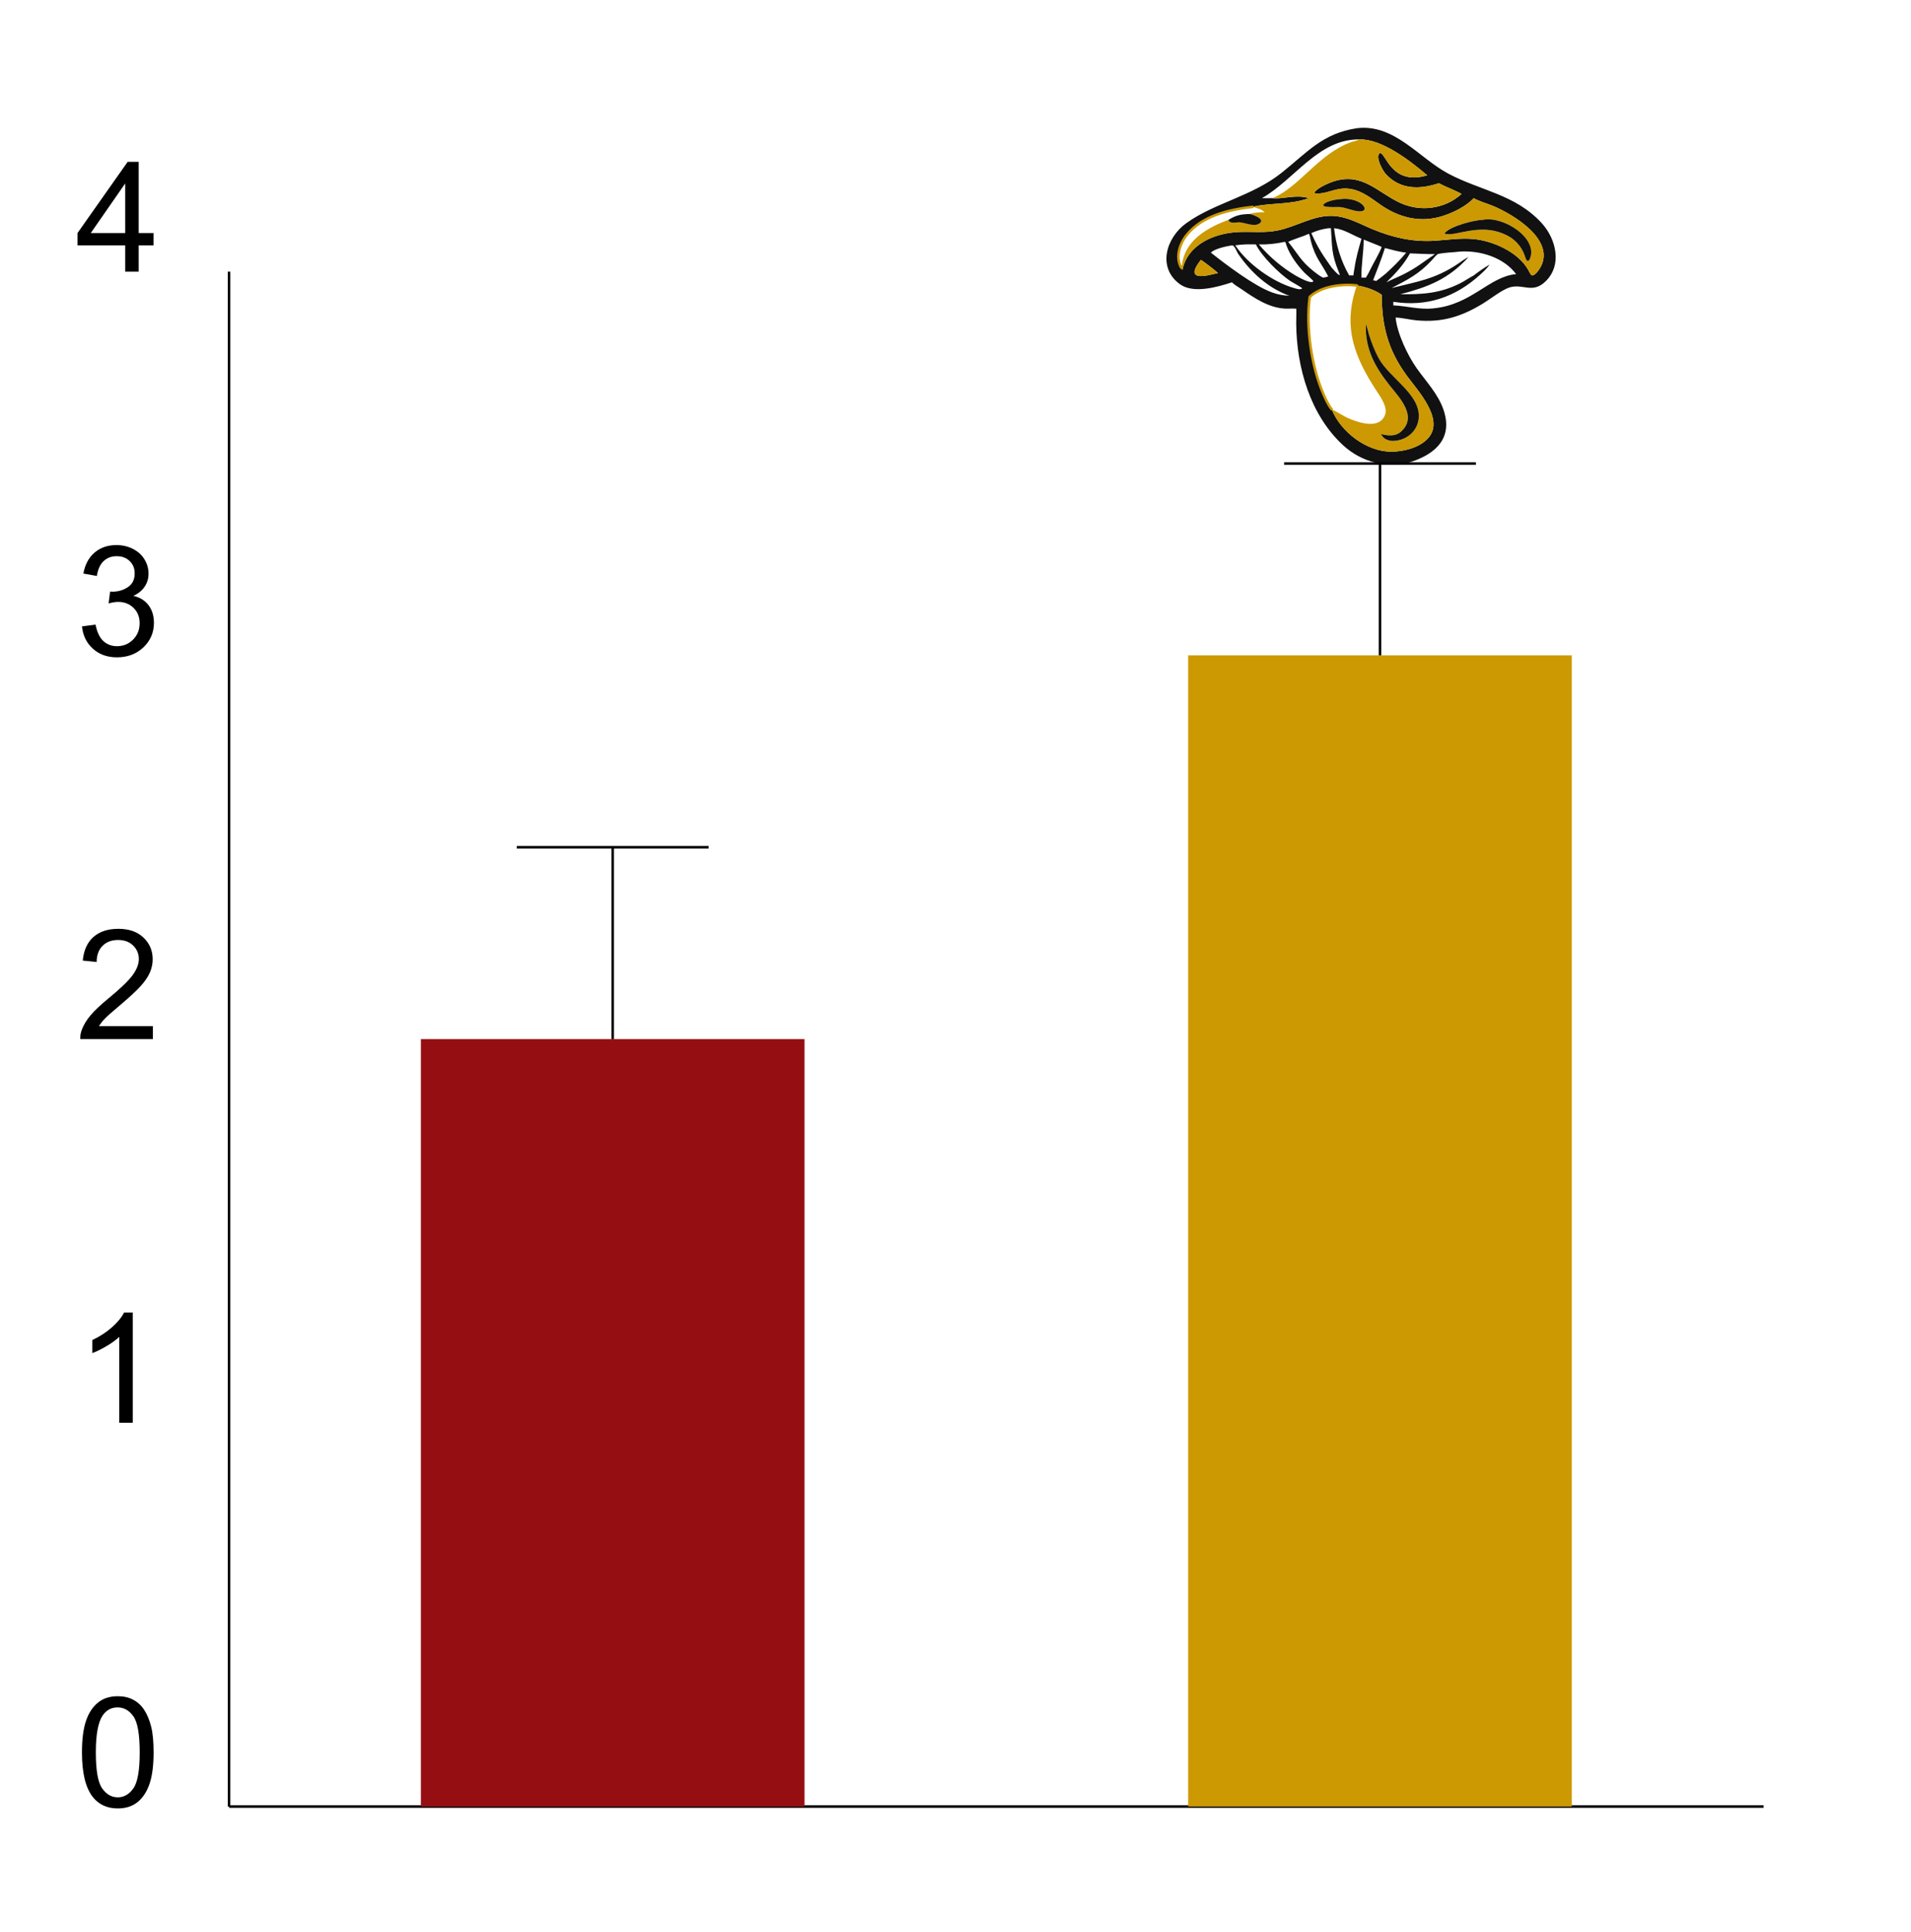 <?xml version="1.0" encoding="UTF-8"?>
<svg id="Layer_1" xmlns="http://www.w3.org/2000/svg" version="1.1" viewBox="0 0 755 763.11">
  <!-- Generator: Adobe Illustrator 29.0.1, SVG Export Plug-In . SVG Version: 2.1.0 Build 192)  -->
  <defs>
    <style>
      .st0, .st1, .st2 {
        fill: none;
      }

      .st3 {
        fill: #111;
      }

      .st4 {
        isolation: isolate;
      }

      .st1 {
        stroke: #cc9903;
        stroke-linecap: round;
        stroke-linejoin: round;
      }

      .st5 {
        fill: #950f12;
      }

      .st6 {
        fill: #cc9903;
      }

      .st2 {
        stroke: #000;
      }
    </style>
  </defs>
  <g>
    <path class="st0" d="M524.74,90.16c-2.32.32-4.53.94-6.67,1.92,2.6,5.89,4.5,8.64,8.04,13.64.87.85,1.94,2.42,3.02,2.91l.17-.02c.06-.32-.24-.82-.36-1.11-3.06-7.45-2.58-10.22-3.13-17.33-.34,0-.74-.06-1.08,0Z"/>
    <path class="st0" d="M533.04,108.81c.53-.01,1.12-.07,1.64,0,.16-.97.27-1.96.46-2.92.52-3.89,1.68-7.83,2.75-11.6-3.51-1.36-7.01-3.84-10.84-4.13.75,6.43,2.74,13.03,5.98,18.65Z"/>
    <path class="st0" d="M507.69,95.54h-.22c-3.38.72-6.67,1.11-10.13,1,4.06,4.8,9.05,9.07,14.46,12.27,1.06.58,6.25,3.6,7.1,2.27-.34-.61-2.9-2.69-3.6-3.43-2.82-2.98-5.57-6.74-7.01-10.63-.14-.37-.3-1.27-.59-1.47Z"/>
    <path class="st0" d="M517.11,92.36c-2.67,1.23-5.56,1.92-8.18,3.19l.09.11c3.73,4.53,4.75,7.35,10.09,11.6,1.15.89,2.34,1.83,3.66,2.44.67-.13,1.31-.28,1.97-.48-2.67-5.33-5.05-7.1-6.86-14.05-.16-.63-.41-2.38-.78-2.81Z"/>
    <path class="st0" d="M537.89,109.69c.58-.03,1.14-.06,1.72,0,.72-1.11,1.31-2.24,1.87-3.44,1.31-2.71,3.43-6.02,4.39-8.72-2.34-1.03-4.75-1.91-7.12-2.89.02,5-1.04,10.19-.86,15.05Z"/>
    <path class="st0" d="M509.71,110.97c-4.18-2.78-11.23-9.67-13.54-14.43-1.41,0-2.83-.08-4.24,0-1.31.08-2.61.16-3.91.37,4.84,7.33,14.87,14.52,23.28,16.89.83.23,2.18.7,3,.25l.11-.19c-.27-.38-3.97-2.39-4.71-2.88Z"/>
    <path class="st0" d="M489.15,100.23c-.51-.75-1.41-3.42-2.39-3.32-2.03.27-7.04,1.36-8.35,2.88,5.63,4.5,16.97,13.07,23.88,15.6,2.56.95,4.42,1.3,7.14,1.42-8.41-3-15.28-9.31-20.27-16.59Z"/>
    <path class="st0" d="M542.49,110.67c.4.11.81.24,1.22.32,1.38-.97,2.73-2.04,4.03-3.13,2.77-2.54,5.44-5.17,7.84-8.07-2.86-.28-5.64-1.13-8.41-1.83-1.34,4.33-3.04,8.48-4.67,12.71Z"/>
    <path class="st0" d="M547.74,111.53c2.26-1.17,4.62-2.1,6.89-3.23,5.39-2.76,7.67-4.83,12.32-7.92-3.33.05-6.56-.21-9.87-.3-2.41,4.38-5.76,7.99-9.33,11.45Z"/>
    <path class="st0" d="M547.2,163.88c1.14-3.06-1.72-6.99-3.31-9.41-8.82-13.48-13.57-25.51-7.81-41.72-5.92-.68-14.02.25-18.62,4.51-1.65,11.72.71,27.79,5.38,38.38.92,2.09,1.84,4.21,3.26,6.02,2.49,1.15,4.39,2.64,7.27,3.83,4.01,1.66,11.73,4.03,13.82-1.61Z"/>
    <path class="st0" d="M537.05,55.08c-16.12-.26-25.66,15.97-38.51,23.2,1.42.06,2.82-.02,4.24,0,10.63-4.4,18.13-17.49,31-22.11,1.08-.39,2.28-.48,3.27-1.09Z"/>
    <path class="st0" d="M485.38,86.82c3.01-1.87,4.94-2.22,8.45-2.29,1.67-.61,4.03-.66,5.82-.69-1.41-1.29-3-1.57-4.77-2.13-9.34,1.07-20.01,3.46-26.13,11.2-2.71,3.42-4.45,8.77-2.07,12.81.35-.71.39-1.83.56-2.64,1.89-8.82,10.36-13.34,18.14-16.27Z"/>
    <path class="st0" d="M576.96,99.38c-2.98.38-6,.34-8.94,1-.88.69-1.55,1.6-2.31,2.41-5.08,5.47-9.62,7.73-15.93,11.01,10.01-2.54,17.04-3.4,26.29-9.62,1.31-.89,2.65-1.94,4.09-2.6-7.93,8.76-16.01,11.82-26.92,14.67,8.66.06,15.52-.26,23.62-4.31,1.86-.93,3.54-2.17,5.38-3.12,1.95-1.53,4.14-3.03,6.27-4.29-1.02,1.54-2.47,2.84-3.83,4.08-9.86,8.93-21.15,12.68-34.21,10.62v1.42c5.53.22,10.07,1.75,15.82,1.2,15.2-1.45,22.01-12.59,32.7-13.53-4.9-6.59-14.04-9.37-22.03-8.92Z"/>
    <path class="st3" d="M609.08,88.11c-10.51-11.45-24.34-12.78-37.03-19.6-11.5-6.18-21.22-19.68-35.97-17.86-13.59,2.06-19.45,9.41-29.68,17.56-11.74,9.36-26.45,11.87-37.66,19.9-8.11,5.81-11.61,17.68-2.51,24.2,5.28,3.78,14.79,1.09,20.52-.8.95,1.07,2.54,1.88,3.72,2.7,5.13,3.55,10.71,7.32,17.13,7.69,1.51.09,3.04-.12,4.54.04.08,1.97-.05,3.93-.03,5.9.14,17.25,5.5,36,18.46,47.98,7.35,6.79,17.34,9.33,26.95,6.62,9.92-3.27,16.47-9.53,12.83-20.43-2.11-6.33-6.91-11.27-10.68-16.61-3.52-4.99-7.68-13.69-8.29-19.97,2.78.11,5.5.85,8.27,1.11,10.19.93,17.79-1.46,26.44-6.77,2.83-1.74,7.35-5.3,10.24-6.21,5.22-1.65,8.93,2.46,13.97-2.11,7.08-6.41,4.58-17.02-1.22-23.34ZM478.41,108.5c-6.99,1.59-8.32-.3-3.99-5.83.83.36,6.09,4.44,6.78,5.18l-2.79.64ZM502.29,115.4c-6.91-2.53-18.24-11.11-23.88-15.6,1.31-1.52,6.32-2.61,8.35-2.88.99-.1,1.88,2.57,2.39,3.32,4.99,7.28,11.86,13.59,20.27,16.59-2.72-.12-4.58-.47-7.14-1.42ZM514.31,114.05c-.82.45-2.17-.02-3-.25-8.42-2.37-18.45-9.56-23.28-16.89,1.3-.21,2.6-.29,3.91-.37,1.41-.08,2.83,0,4.24,0,2.31,4.75,9.36,11.65,13.54,14.43.75.5,4.44,2.51,4.71,2.88l-.11.19ZM547.74,107.86c-1.29,1.09-2.65,2.15-4.03,3.13-.41-.08-.81-.21-1.22-.32,1.63-4.23,3.33-8.37,4.67-12.71,2.77.7,5.55,1.55,8.41,1.83-2.4,2.9-5.07,5.53-7.84,8.07ZM557.07,100.08c3.31.09,6.55.35,9.87.3-4.64,3.09-6.93,5.16-12.32,7.92-2.27,1.13-4.64,2.06-6.89,3.23,3.58-3.46,6.92-7.06,9.33-11.45ZM541.49,106.25c-.56,1.2-1.15,2.33-1.87,3.44-.58-.06-1.14-.03-1.72,0-.17-4.85.88-10.05.86-15.05,2.36.98,4.78,1.86,7.12,2.89-.96,2.69-3.07,6.01-4.39,8.72ZM535.14,105.89c-.19.96-.31,1.95-.46,2.92-.52-.07-1.11-.01-1.64,0-3.25-5.62-5.24-12.22-5.98-18.65,3.83.29,7.33,2.77,10.84,4.13-1.07,3.77-2.23,7.71-2.75,11.6ZM528.94,107.5c.12.3.42.79.36,1.11l-.17.02c-1.08-.49-2.15-2.06-3.02-2.91-3.53-5.01-5.44-7.76-8.04-13.64,2.14-.98,4.35-1.6,6.67-1.92.33-.06.73,0,1.08,0,.54,7.11.06,9.89,3.13,17.33ZM524.74,109.21c-.65.2-1.3.35-1.97.48-1.32-.61-2.52-1.55-3.66-2.44-5.34-4.25-6.37-7.07-10.09-11.6l-.09-.11c2.62-1.27,5.52-1.97,8.18-3.19.37.43.61,2.17.78,2.81,1.8,6.95,4.19,8.72,6.86,14.05ZM515.3,107.65c.7.74,3.26,2.82,3.6,3.43-.85,1.33-6.03-1.68-7.1-2.27-5.41-3.2-10.4-7.47-14.46-12.27,3.46.11,6.75-.27,10.13-.99h.22c.29.2.46,1.09.59,1.46,1.44,3.89,4.19,7.65,7.01,10.63ZM555.57,148.09c4.41,6.09,15.71,17.86,8.36,25.31-3.48,3.53-9.46,5.01-14.28,5.01-9.79,0-19.98-7.87-23.54-16.76-1.42-1.81-2.34-3.93-3.26-6.02-4.67-10.59-7.03-26.66-5.38-38.38,4.6-4.25,12.7-5.19,18.62-4.51,3.34.58,7.02,1.7,9.79,3.7.06,12.06,2.38,21.53,9.69,31.64ZM566.29,121.83c-5.75.55-10.29-.97-15.82-1.2v-1.42c13.06,2.06,24.35-1.7,34.21-10.62,1.36-1.23,2.81-2.54,3.83-4.08-2.13,1.26-4.32,2.77-6.27,4.29-1.84.95-3.52,2.19-5.38,3.12-8.1,4.05-14.96,4.38-23.62,4.31,10.91-2.85,18.99-5.91,26.92-14.67-1.44.66-2.78,1.72-4.09,2.6-9.24,6.22-16.28,7.08-26.29,9.62,6.31-3.27,10.85-5.53,15.93-11.01.76-.81,1.42-1.73,2.31-2.41,2.95-.67,5.96-.63,8.94-1,7.98-.45,17.13,2.33,22.03,8.92-10.68.94-17.5,12.09-32.7,13.53ZM608.59,105.6c-.5.89-2.26,3.59-3.55,3.14-.53-.65-.91-1.52-1.33-2.25-3.99-6.95-13.75-11.29-21.37-12.05-5.26-.53-10.52.36-15.77.67-8.49.51-16.46-1.3-24.27-4.56-5.22-2.18-10.03-5.03-15.84-5.27-7.55-.3-14.4,4.33-21.83,5.79-5.01.99-10.03.37-15.09.57-9.51.38-20.33,4.76-22.39,15.03-.17-.31-.35-.62-.48-.95-2.38-4.04-.63-9.39,2.07-12.81,6.11-7.73,16.79-10.12,26.13-11.2,6.72-1.69,14.71-.67,22.23-3.43-5.11-1.63-10.22.5-14.32,0-1.42-.02-2.82.06-4.24,0,12.85-7.24,22.39-23.47,38.51-23.2,8.79-.29,19.98,8.34,26.82,14.17-14.51,4.29-16.33-9.31-18.78-8.79-1.82,1.61,1.17,6.92,2.37,8.25,5.75,6.35,13.58,6.16,21.01,3.66,2.87,1.57,6.37,2.74,8.95,4.25l-.1.09c-6.81,6.08-16.62,7.11-24.7,3.17-8.71-4.25-14.57-11.72-25.56-8.28-4.76,1.49-9.63,4.85-6.91,4.87,4.99.04,8.21-2.91,14-1.72,4.31.88,7.78,3.72,11.3,6.17,7.29,5.06,15.61,7.17,24.25,4.5,4.25-1.31,9.49-3.87,12.54-7.12,2.33,1.3,5.02,1.98,7.48,3,8.06,3.33,24.95,13.44,18.86,24.32Z"/>
    <path class="st6" d="M474.42,102.68c-4.33,5.53-3,7.42,3.99,5.83l2.79-.64c-.7-.74-5.96-4.82-6.78-5.18Z"/>
    <path class="st6" d="M536.08,112.75c-5.76,16.21-1.01,28.24,7.81,41.72,1.58,2.42,4.45,6.35,3.31,9.41-2.09,5.64-9.81,3.27-13.82,1.61-2.88-1.19-4.78-2.68-7.27-3.83,3.56,8.89,13.75,16.76,23.54,16.76,4.82,0,10.8-1.48,14.28-5.01,7.35-7.45-3.95-19.22-8.36-25.31-7.31-10.1-9.63-19.58-9.69-31.64-2.77-2-6.45-3.12-9.79-3.7ZM560.54,164.67c-.2,5.74-5.21,9.68-10.76,9.5-1.93-.26-3.27-.87-4.2-2.71,2.75.71,5.74,1.07,8.02-1.04,6.47-5.97-.65-13.24-4.46-18.01-5.88-7.38-9.87-14.44-9.53-24.29.34.29,1.06,3.54,1.26,4.18,1.02,3.18,2.18,6.24,3.78,9.18,4.26,7.84,16.19,14.05,15.88,23.19Z"/>
    <path class="st1" d="M536.08,112.75c-5.92-.68-14.02.25-18.62,4.51-1.65,11.72.71,27.79,5.38,38.38.92,2.09,1.84,4.21,3.26,6.02"/>
    <path class="st3" d="M540.88,132.29c-.21-.64-.92-3.89-1.26-4.18-.33,9.85,3.65,16.91,9.53,24.29,3.8,4.77,10.93,12.04,4.46,18.01-2.29,2.11-5.27,1.75-8.02,1.04.93,1.83,2.27,2.45,4.2,2.71,5.55.19,10.56-3.76,10.76-9.5.31-9.14-11.62-15.36-15.88-23.19-1.6-2.94-2.76-6-3.78-9.18Z"/>
    <path class="st6" d="M589.73,81.28c-2.47-1.02-5.15-1.7-7.48-3-3.05,3.25-8.28,5.8-12.54,7.12-8.64,2.67-16.96.56-24.25-4.5-3.52-2.44-6.99-5.28-11.3-6.17-5.8-1.19-9.01,1.76-14,1.72-2.71-.02,2.15-3.38,6.91-4.87,11-3.44,16.85,4.03,25.56,8.28,8.09,3.94,17.89,2.91,24.7-3.17l.1-.09c-2.59-1.51-6.08-2.68-8.95-4.25-7.44,2.5-15.26,2.7-21.01-3.66-1.2-1.32-4.19-6.63-2.37-8.25,2.46-.52,4.27,13.08,18.78,8.79-6.84-5.83-18.03-14.45-26.82-14.17-.99.61-2.19.71-3.27,1.09-12.86,4.62-20.37,17.71-31,22.11,4.1.5,9.21-1.63,14.32,0-7.52,2.76-15.51,1.74-22.23,3.43,1.77.56,3.37.84,4.77,2.13-1.79.03-4.14.08-5.82.69,1.43.3,6.43,2.14,3.57,3.84-2.06,1.22-5.35-.35-7.53-.55-1.29-.12-4.23.76-4.49-1-7.78,2.93-16.25,7.45-18.14,16.27-.17.8-.21,1.92-.56,2.64.13.33.32.64.48.95,2.06-10.27,12.88-14.65,22.39-15.03,5.06-.2,10.08.42,15.09-.57,7.43-1.47,14.28-6.1,21.83-5.79,5.81.23,10.61,3.09,15.84,5.27,7.81,3.26,15.78,5.06,24.27,4.56,5.25-.31,10.51-1.2,15.77-.67,7.62.77,17.37,5.11,21.37,12.05.42.73.79,1.6,1.33,2.25,1.29.45,3.05-2.25,3.55-3.14,6.09-10.88-10.81-20.99-18.86-24.32ZM533.58,82.77c-1.43-.45-2.83-.85-4.32-1.01-.64-.07-7.65.44-6.27-1.09,1.12-1.24,4.88-1.95,6.51-2.01,9.38-1.26,14.08,7.23,4.09,4.11ZM604.31,102.4c-.58,1.27-1.32.5-1.62-.46-1.06-3.42-2.7-5.88-5.64-7.97-11.15-7.1-22.05-.1-26.27-1.67l-.06-.14c1.94-2.77,11.91-5.28,15.16-5.34,7.95-1.66,22.15,7.41,18.41,15.57Z"/>
    <path class="st1" d="M494.88,81.72c-9.34,1.07-20.01,3.46-26.13,11.2-2.71,3.42-4.45,8.77-2.07,12.81"/>
    <path class="st3" d="M489.87,87.83c2.19.2,5.47,1.77,7.53.55,2.87-1.7-2.14-3.54-3.57-3.84-3.51.07-5.45.42-8.45,2.29.25,1.76,3.19.88,4.49,1Z"/>
    <path class="st3" d="M529.49,78.67c-1.62.06-5.39.77-6.51,2.01-1.38,1.53,5.64,1.02,6.27,1.09,1.49.16,2.9.56,4.32,1.01,9.98,3.12,5.29-5.36-4.09-4.11Z"/>
    <path class="st3" d="M585.9,86.82c-3.25.05-13.22,2.56-15.16,5.34l.06.14c4.22,1.56,15.12-5.43,26.27,1.67,2.93,2.09,4.58,4.55,5.64,7.97.3.96,1.03,1.73,1.62.46,3.74-8.17-10.46-17.23-18.41-15.57Z"/>
  </g>
  <line class="st2" x1="90.49" y1="713.6" x2="90.49" y2="107.31"/>
  <line class="st2" x1="90.49" y1="713.6" x2="696.78" y2="713.6"/>
  <rect class="st5" x="166.28" y="410.46" width="151.57" height="303.14"/>
  <line class="st2" x1="242.07" y1="410.46" x2="242.07" y2="334.67"/>
  <line class="st2" x1="204.17" y1="334.67" x2="279.96" y2="334.67"/>
  <rect class="st6" x="469.42" y="258.88" width="151.57" height="454.71"/>
  <line class="st2" x1="545.21" y1="258.88" x2="545.21" y2="183.1"/>
  <line class="st2" x1="507.32" y1="183.1" x2="583.1" y2="183.1"/>
  <g class="st4">
    <path d="M32.38,692.2c0-5.13.53-9.26,1.58-12.39,1.06-3.13,2.62-5.54,4.71-7.24,2.08-1.7,4.7-2.55,7.86-2.55,2.33,0,4.37.47,6.13,1.41,1.76.94,3.21,2.29,4.35,4.06,1.14,1.77,2.04,3.92,2.69,6.45.65,2.54.98,5.96.98,10.26,0,5.09-.52,9.2-1.57,12.33-1.05,3.13-2.61,5.55-4.69,7.25-2.08,1.71-4.71,2.56-7.89,2.56-4.18,0-7.47-1.5-9.86-4.5-2.86-3.61-4.29-9.49-4.29-17.64ZM37.86,692.2c0,7.12.83,11.87,2.5,14.22,1.67,2.36,3.73,3.54,6.17,3.54s4.5-1.18,6.17-3.55c1.67-2.37,2.5-7.11,2.5-14.21s-.83-11.89-2.5-14.24c-1.67-2.35-3.75-3.52-6.23-3.52s-4.4,1.04-5.86,3.11c-1.84,2.65-2.75,7.53-2.75,14.65Z"/>
  </g>
  <g class="st4">
    <path d="M52.45,562.03h-5.33v-33.96c-1.28,1.22-2.97,2.45-5.05,3.67-2.08,1.22-3.95,2.14-5.61,2.75v-5.15c2.98-1.4,5.58-3.1,7.82-5.09,2.23-1.99,3.81-3.93,4.74-5.8h3.43v43.58Z"/>
  </g>
  <g class="st4">
    <path d="M60.39,405.34v5.12h-28.69c-.04-1.28.17-2.52.62-3.7.73-1.95,1.9-3.88,3.51-5.77,1.61-1.89,3.93-4.08,6.97-6.57,4.72-3.87,7.9-6.93,9.56-9.19,1.66-2.26,2.49-4.4,2.49-6.41s-.75-3.89-2.26-5.34c-1.51-1.45-3.48-2.18-5.91-2.18-2.57,0-4.62.77-6.16,2.31-1.54,1.54-2.32,3.67-2.34,6.39l-5.48-.56c.38-4.08,1.79-7.2,4.23-9.34s5.73-3.21,9.86-3.21,7.46,1.15,9.89,3.46c2.43,2.31,3.64,5.17,3.64,8.59,0,1.74-.36,3.44-1.07,5.12s-1.89,3.44-3.54,5.3c-1.65,1.86-4.39,4.4-8.21,7.64-3.2,2.68-5.25,4.5-6.16,5.46-.91.96-1.66,1.92-2.25,2.89h21.29Z"/>
  </g>
  <g class="st4">
    <path d="M32.41,247.43l5.33-.71c.61,3.02,1.65,5.2,3.12,6.53,1.47,1.33,3.26,2,5.37,2,2.51,0,4.62-.87,6.35-2.61,1.73-1.74,2.59-3.89,2.59-6.45s-.8-4.46-2.4-6.05c-1.6-1.59-3.63-2.38-6.1-2.38-1.01,0-2.26.2-3.76.59l.59-4.68c.35.04.64.06.86.06,2.27,0,4.31-.59,6.13-1.78,1.82-1.18,2.72-3.01,2.72-5.48,0-1.95-.66-3.57-1.98-4.85-1.32-1.28-3.03-1.92-5.12-1.92s-3.8.65-5.18,1.95c-1.38,1.3-2.27,3.26-2.66,5.86l-5.33-.95c.65-3.57,2.13-6.34,4.44-8.3,2.31-1.96,5.18-2.95,8.61-2.95,2.37,0,4.55.51,6.54,1.52,1.99,1.02,3.52,2.4,4.57,4.16,1.06,1.76,1.58,3.62,1.58,5.59s-.5,3.58-1.51,5.12-2.5,2.76-4.47,3.67c2.57.59,4.56,1.82,5.98,3.69,1.42,1.87,2.13,4.2,2.13,7,0,3.79-1.38,7-4.14,9.64-2.76,2.63-6.26,3.95-10.48,3.95-3.81,0-6.97-1.13-9.49-3.4-2.52-2.27-3.95-5.21-4.31-8.82Z"/>
  </g>
  <g class="st4">
    <path d="M49.46,107.31v-10.39h-18.83v-4.88l19.81-28.12h4.35v28.12h5.86v4.88h-5.86v10.39h-5.33ZM49.46,92.04v-19.57l-13.59,19.57h13.59Z"/>
  </g>
</svg>